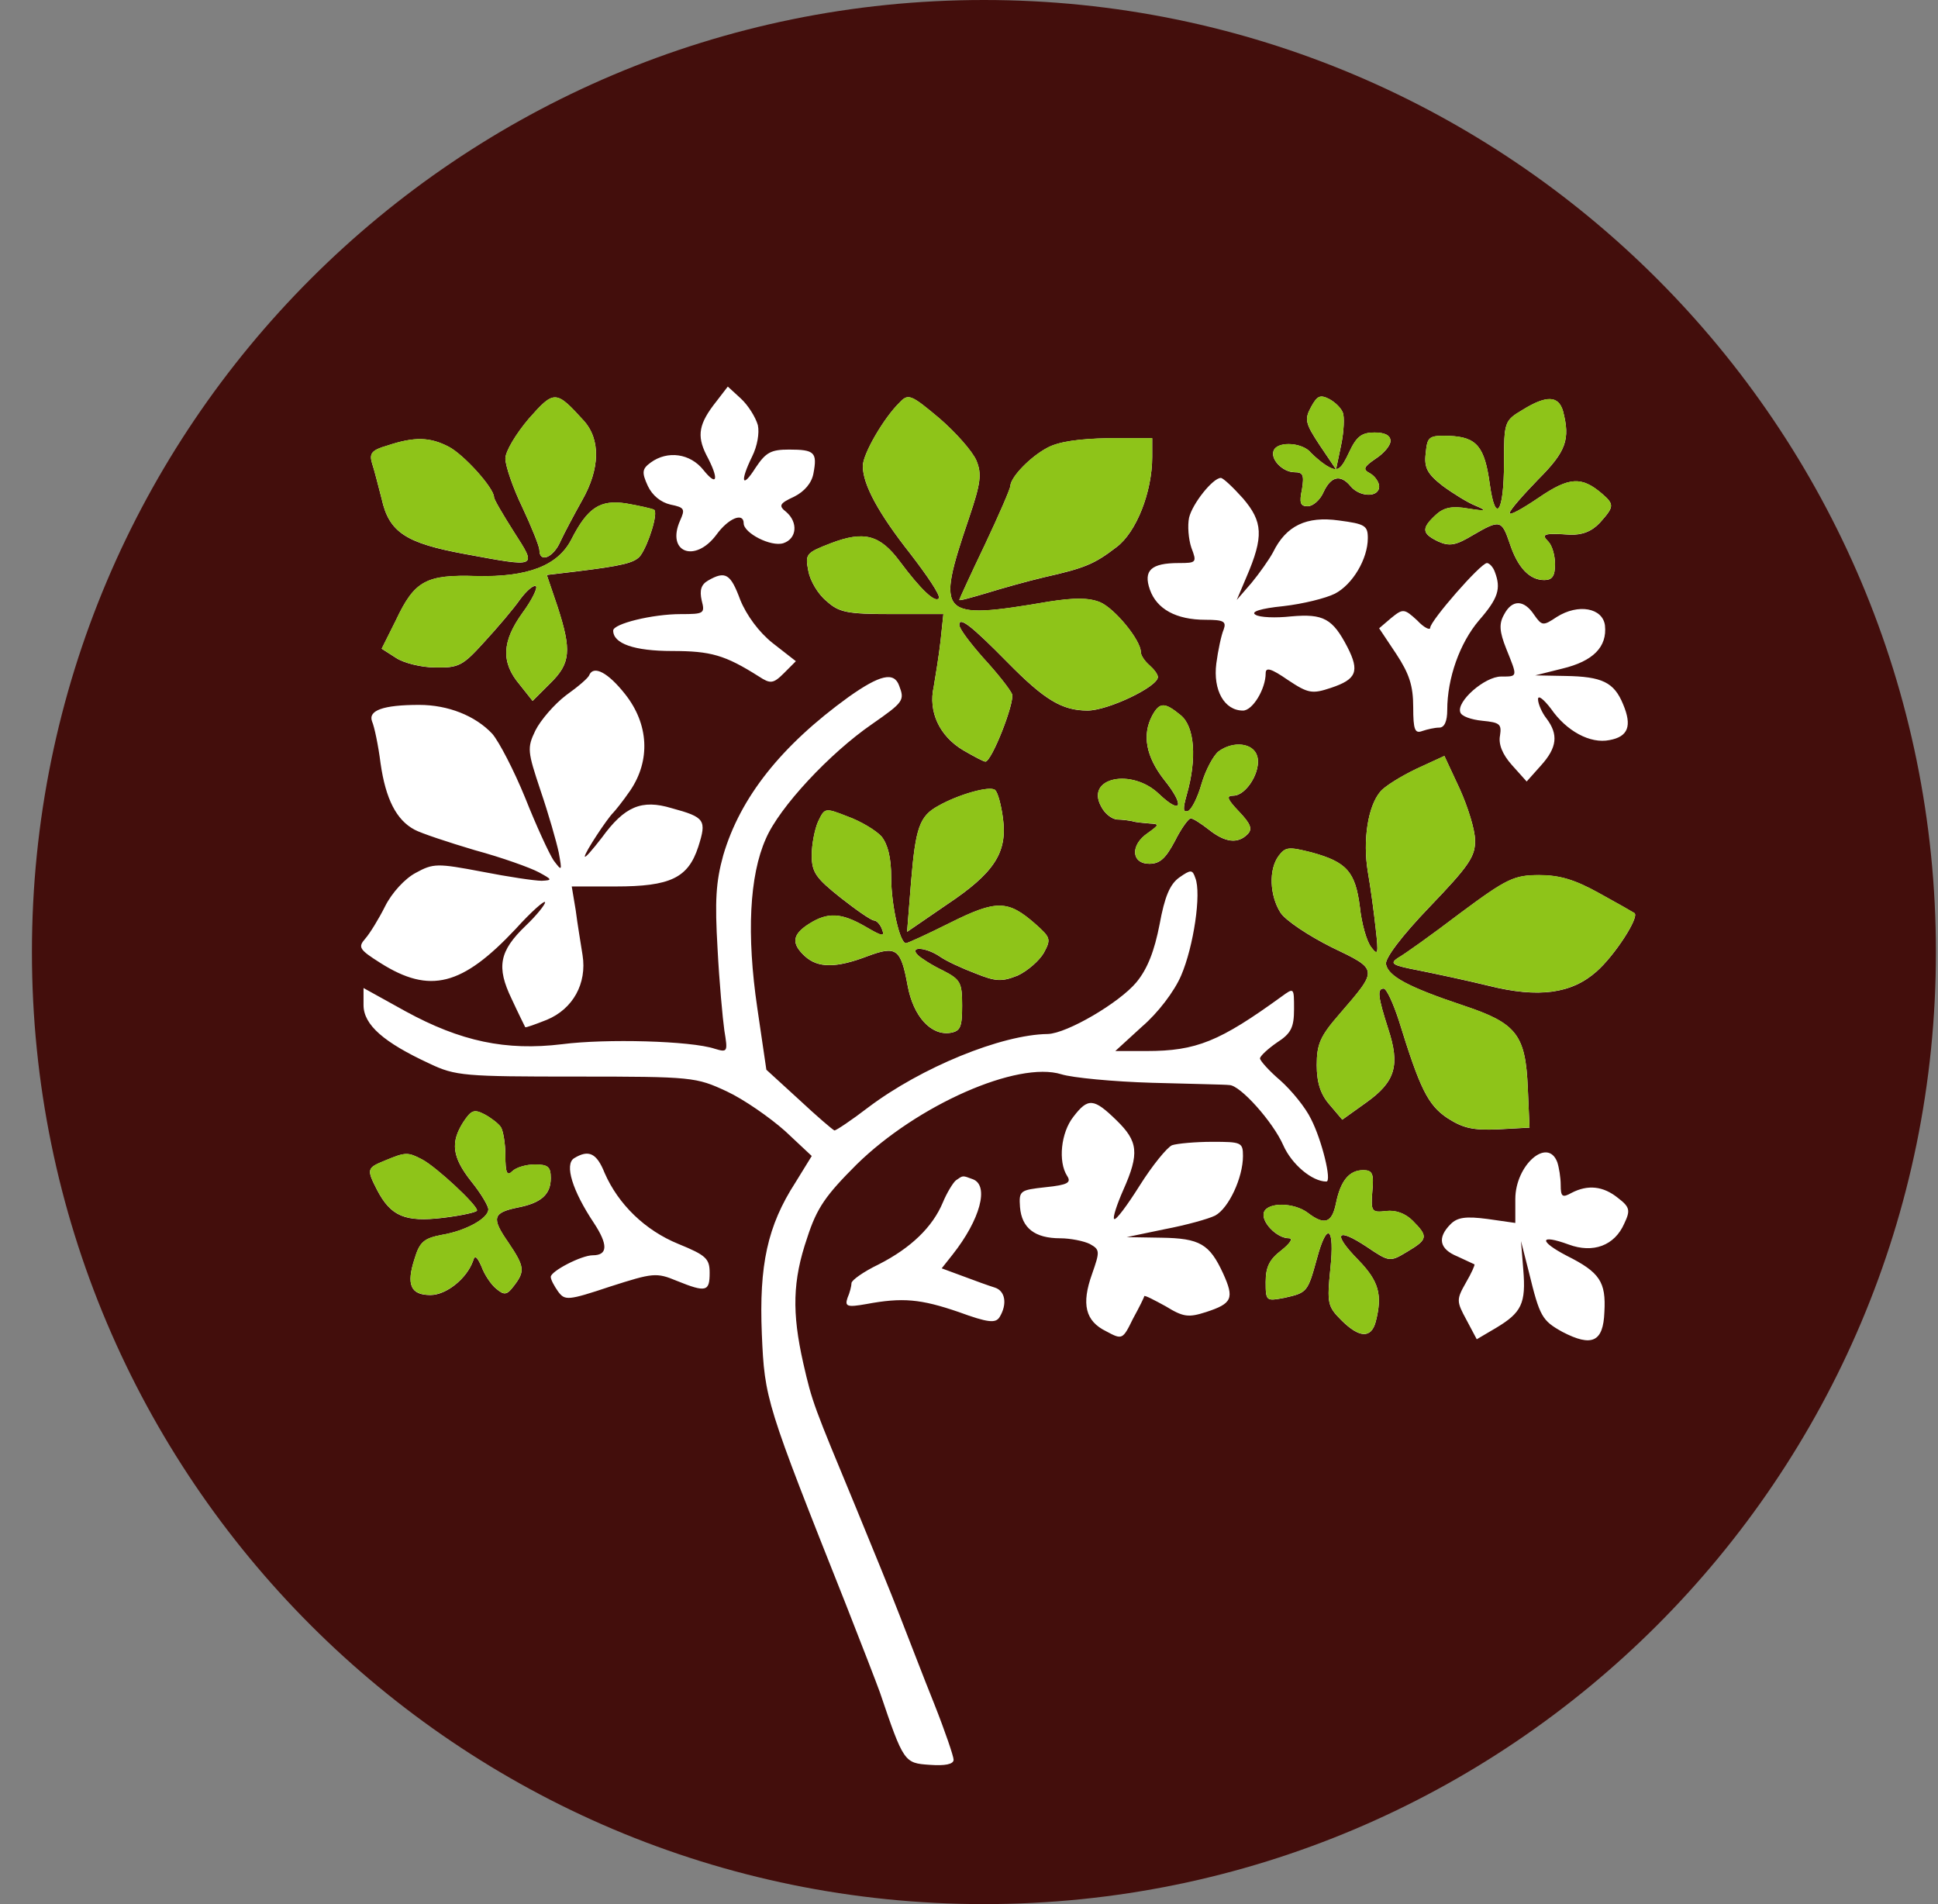 <svg width="57" height="56" viewBox="0 0 57 56" fill="none" xmlns="http://www.w3.org/2000/svg">
<rect x="0" y="0" width="57" height="56" fill="#808080" stroke="none"/>
<g clip-path="url(#clip0_4960_176)">
<path d="M56.939 28C56.939 12.536 44.403 0 28.939 0C13.475 0 0.939 12.536 0.939 28C0.939 43.464 13.475 56 28.939 56C44.403 56 56.939 43.464 56.939 28Z" fill="#430E0C"/>
<path d="M22.29 12.504C22.34 12.738 22.273 13.121 22.123 13.422C21.756 14.173 21.823 14.39 22.223 13.756C22.524 13.305 22.674 13.222 23.208 13.222C23.959 13.222 24.042 13.305 23.925 13.922C23.875 14.206 23.659 14.456 23.358 14.607C22.924 14.807 22.891 14.874 23.125 15.057C23.475 15.358 23.442 15.841 23.041 15.975C22.674 16.092 21.873 15.675 21.873 15.391C21.873 15.057 21.422 15.241 21.072 15.725C20.438 16.576 19.587 16.242 20.004 15.307C20.154 14.974 20.137 14.924 19.72 14.84C19.436 14.774 19.186 14.573 19.053 14.29C18.869 13.889 18.886 13.789 19.136 13.605C19.637 13.238 20.304 13.338 20.688 13.822C21.105 14.34 21.155 14.089 20.771 13.372C20.488 12.804 20.555 12.454 21.072 11.803L21.406 11.369L21.789 11.72C22.006 11.92 22.223 12.27 22.29 12.504ZM17.167 12.37C17.668 12.921 17.651 13.789 17.117 14.723C16.883 15.141 16.599 15.675 16.483 15.925C16.282 16.392 15.865 16.576 15.865 16.175C15.865 16.075 15.632 15.491 15.365 14.924C15.081 14.34 14.864 13.689 14.864 13.489C14.864 13.272 15.181 12.754 15.548 12.32C16.299 11.469 16.349 11.469 17.167 12.37ZM28.715 13.539C28.882 13.939 28.848 14.206 28.498 15.241C27.513 18.145 27.613 18.245 30.851 17.694C31.602 17.577 32.019 17.577 32.353 17.711C32.787 17.894 33.554 18.829 33.554 19.179C33.554 19.279 33.671 19.446 33.805 19.563C33.938 19.68 34.055 19.83 34.055 19.913C34.055 20.197 32.587 20.898 31.986 20.898C31.235 20.898 30.717 20.581 29.633 19.48C28.565 18.395 28.214 18.128 28.214 18.378C28.214 18.495 28.548 18.929 28.932 19.363C29.332 19.797 29.7 20.264 29.766 20.414C29.85 20.664 29.166 22.4 28.982 22.4C28.932 22.4 28.648 22.25 28.331 22.066C27.63 21.649 27.296 20.931 27.463 20.197C27.513 19.897 27.613 19.296 27.664 18.845L27.747 18.061H26.245C24.91 18.061 24.676 18.011 24.309 17.677C24.059 17.477 23.825 17.076 23.775 16.793C23.675 16.292 23.709 16.259 24.443 15.975C25.411 15.608 25.878 15.725 26.462 16.509C27.096 17.36 27.513 17.744 27.613 17.594C27.664 17.51 27.28 16.943 26.779 16.292C25.845 15.107 25.377 14.256 25.377 13.706C25.377 13.355 25.995 12.287 26.462 11.836C26.712 11.569 26.796 11.603 27.63 12.304C28.114 12.721 28.598 13.272 28.715 13.539ZM39.495 12.137C39.545 12.254 39.529 12.688 39.445 13.088L39.295 13.806L38.811 13.088C38.394 12.454 38.361 12.337 38.561 11.97C38.744 11.636 38.828 11.603 39.095 11.736C39.278 11.836 39.445 12.003 39.495 12.137ZM45.97 12.087C46.187 12.921 46.07 13.272 45.236 14.106C44.785 14.573 44.401 15.007 44.401 15.091C44.401 15.174 44.785 14.957 45.253 14.64C46.154 14.023 46.521 14.006 47.122 14.523C47.489 14.84 47.472 14.907 47.055 15.374C46.821 15.625 46.538 15.741 46.17 15.725C45.403 15.675 45.319 15.708 45.536 15.925C45.653 16.042 45.736 16.342 45.736 16.593C45.736 16.943 45.653 17.06 45.419 17.06C44.986 17.06 44.635 16.693 44.401 15.975C44.168 15.291 44.118 15.274 43.317 15.741C42.816 16.042 42.633 16.075 42.299 15.925C41.815 15.691 41.798 15.541 42.232 15.141C42.466 14.924 42.716 14.874 43.183 14.957C43.717 15.04 43.751 15.024 43.4 14.874C43.183 14.79 42.749 14.523 42.432 14.29C41.982 13.939 41.882 13.756 41.932 13.338C41.982 12.838 42.015 12.804 42.633 12.821C43.434 12.854 43.667 13.138 43.817 14.239C43.984 15.441 44.235 15.074 44.235 13.622C44.235 12.404 44.251 12.37 44.785 12.053C45.486 11.62 45.837 11.636 45.97 12.087ZM40.897 12.971C40.897 13.105 40.697 13.338 40.463 13.489C40.096 13.739 40.079 13.806 40.296 13.922C40.447 14.006 40.563 14.189 40.563 14.306C40.563 14.64 39.996 14.623 39.729 14.306C39.428 13.939 39.145 14.006 38.928 14.473C38.828 14.707 38.611 14.89 38.461 14.89C38.244 14.89 38.21 14.79 38.294 14.39C38.361 13.973 38.327 13.889 38.077 13.889C37.71 13.889 37.326 13.472 37.476 13.222C37.626 12.971 38.327 13.021 38.561 13.322C38.694 13.455 38.928 13.655 39.095 13.739C39.345 13.872 39.445 13.806 39.679 13.305C39.896 12.838 40.046 12.721 40.43 12.721C40.73 12.721 40.897 12.804 40.897 12.971ZM13.195 13.138C13.646 13.372 14.53 14.356 14.53 14.623C14.53 14.69 14.797 15.141 15.114 15.641C15.799 16.709 15.832 16.693 13.662 16.292C11.944 15.975 11.443 15.658 11.226 14.673C11.126 14.29 11.009 13.822 10.942 13.622C10.859 13.338 10.926 13.238 11.393 13.105C12.194 12.838 12.645 12.854 13.195 13.138ZM33.888 13.438C33.888 14.473 33.421 15.658 32.837 16.092C32.186 16.593 31.902 16.709 30.717 16.976C30.217 17.093 29.449 17.31 29.015 17.444C28.565 17.577 28.214 17.677 28.214 17.644C28.214 17.627 28.548 16.893 28.965 16.025C29.382 15.141 29.716 14.373 29.716 14.29C29.733 14.023 30.3 13.438 30.801 13.171C31.135 12.988 31.735 12.905 32.603 12.888H33.888V13.438ZM36.558 14.657C37.142 15.341 37.176 15.775 36.658 16.976L36.375 17.644L36.809 17.143C37.042 16.86 37.326 16.459 37.443 16.242C37.827 15.458 38.427 15.174 39.379 15.307C40.146 15.408 40.23 15.458 40.23 15.825C40.23 16.442 39.779 17.193 39.262 17.46C38.995 17.594 38.327 17.761 37.743 17.827C37.075 17.894 36.775 17.994 36.925 18.078C37.042 18.161 37.526 18.178 37.977 18.128C38.928 18.044 39.195 18.195 39.629 19.029C39.996 19.747 39.896 19.98 39.145 20.23C38.594 20.414 38.477 20.397 37.877 19.997C37.393 19.663 37.226 19.613 37.226 19.797C37.226 20.264 36.842 20.898 36.558 20.898C36.008 20.898 35.674 20.297 35.774 19.513C35.824 19.129 35.924 18.662 35.991 18.512C36.074 18.278 35.991 18.228 35.457 18.228C34.589 18.228 34.022 17.911 33.821 17.343C33.621 16.776 33.855 16.559 34.672 16.559C35.19 16.559 35.206 16.542 35.04 16.108C34.956 15.858 34.923 15.458 34.973 15.224C35.073 14.807 35.674 14.056 35.907 14.056C35.974 14.056 36.258 14.323 36.558 14.657ZM19.236 14.991C19.37 15.074 19.069 16.025 18.836 16.342C18.669 16.559 18.285 16.643 16.933 16.809L16.082 16.91L16.399 17.844C16.816 19.129 16.783 19.513 16.182 20.097L15.665 20.614L15.281 20.13C14.73 19.48 14.764 18.862 15.365 18.028C15.648 17.644 15.815 17.293 15.765 17.243C15.698 17.193 15.498 17.36 15.298 17.627C15.114 17.894 14.63 18.462 14.246 18.879C13.612 19.58 13.496 19.646 12.795 19.63C12.394 19.63 11.86 19.496 11.643 19.346L11.226 19.079L11.643 18.245C12.194 17.076 12.528 16.893 14.03 16.943C15.515 16.976 16.399 16.643 16.8 15.875C17.284 14.924 17.651 14.69 18.419 14.807C18.802 14.874 19.169 14.957 19.236 14.991ZM43.968 16.826C44.151 17.31 44.068 17.594 43.5 18.245C42.933 18.912 42.566 19.947 42.566 20.881C42.566 21.215 42.482 21.399 42.332 21.399C42.199 21.399 41.982 21.449 41.832 21.499C41.615 21.582 41.565 21.465 41.565 20.798C41.565 20.164 41.448 19.813 41.064 19.229L40.563 18.478L40.914 18.178C41.264 17.894 41.298 17.894 41.681 18.245C41.882 18.462 42.065 18.545 42.065 18.462C42.065 18.261 43.55 16.559 43.734 16.559C43.801 16.559 43.918 16.676 43.968 16.826ZM21.773 17.644C21.956 18.094 22.323 18.595 22.724 18.912L23.408 19.446L23.058 19.797C22.741 20.114 22.657 20.114 22.323 19.897C21.322 19.263 20.905 19.146 19.77 19.146C18.652 19.146 18.035 18.929 18.035 18.545C18.035 18.345 19.186 18.061 20.02 18.061C20.705 18.061 20.738 18.044 20.638 17.66C20.571 17.36 20.621 17.193 20.822 17.076C21.339 16.776 21.489 16.876 21.773 17.644ZM45.119 18.078C45.353 18.412 45.386 18.412 45.787 18.145C46.421 17.744 47.138 17.878 47.205 18.395C47.272 19.029 46.855 19.446 45.953 19.663L45.153 19.863L46.037 19.88C47.122 19.897 47.472 20.064 47.739 20.714C48.006 21.349 47.889 21.666 47.339 21.766C46.771 21.883 46.07 21.499 45.62 20.848C45.403 20.564 45.236 20.431 45.236 20.564C45.236 20.698 45.353 20.965 45.486 21.132C45.837 21.599 45.803 21.983 45.319 22.517L44.902 22.984L44.468 22.5C44.185 22.183 44.068 21.883 44.118 21.632C44.168 21.299 44.118 21.248 43.6 21.198C43.267 21.165 42.983 21.065 42.95 20.948C42.833 20.631 43.667 19.897 44.151 19.897C44.652 19.897 44.635 19.913 44.301 19.079C44.101 18.578 44.084 18.345 44.235 18.078C44.468 17.627 44.819 17.627 45.119 18.078ZM18.385 20.414C19.086 21.299 19.136 22.366 18.535 23.251C18.318 23.568 18.085 23.852 18.035 23.902C17.851 24.085 17.2 25.07 17.2 25.187C17.2 25.253 17.417 25.003 17.701 24.636C18.368 23.718 18.869 23.501 19.753 23.768C20.738 24.035 20.788 24.119 20.538 24.903C20.238 25.821 19.72 26.071 18.101 26.071H16.816L16.933 26.772C16.983 27.173 17.083 27.757 17.134 28.09C17.267 28.925 16.85 29.676 16.082 29.993C15.748 30.126 15.465 30.227 15.448 30.21C15.431 30.176 15.248 29.809 15.047 29.375C14.597 28.441 14.68 27.974 15.465 27.223C15.782 26.922 16.032 26.605 16.032 26.538C16.032 26.455 15.632 26.805 15.164 27.323C13.596 28.992 12.645 29.242 11.193 28.324C10.559 27.924 10.525 27.857 10.742 27.607C10.876 27.456 11.143 27.022 11.326 26.655C11.526 26.255 11.91 25.838 12.227 25.671C12.745 25.387 12.861 25.387 14.18 25.637C14.947 25.788 15.732 25.904 15.932 25.904C16.249 25.888 16.249 25.871 15.848 25.654C15.598 25.52 14.764 25.22 13.963 25.003C13.178 24.77 12.377 24.503 12.194 24.402C11.66 24.119 11.343 23.501 11.193 22.45C11.126 21.916 11.009 21.365 10.942 21.215C10.825 20.898 11.259 20.731 12.327 20.731C13.178 20.731 13.979 21.048 14.48 21.582C14.68 21.816 15.114 22.65 15.448 23.468C15.765 24.269 16.149 25.103 16.282 25.304C16.533 25.637 16.533 25.621 16.433 25.07C16.366 24.753 16.132 23.935 15.899 23.251C15.515 22.099 15.498 21.999 15.748 21.482C15.899 21.182 16.299 20.714 16.65 20.447C17 20.197 17.317 19.93 17.334 19.847C17.467 19.563 17.884 19.78 18.385 20.414ZM26.445 20.164C26.612 20.598 26.579 20.648 25.644 21.299C24.409 22.15 22.924 23.735 22.524 24.669C22.04 25.754 21.956 27.49 22.273 29.642L22.54 31.461L23.508 32.346C24.026 32.83 24.493 33.23 24.543 33.247C24.593 33.247 25.044 32.947 25.544 32.563C27.096 31.395 29.449 30.427 30.818 30.41C31.385 30.393 32.92 29.492 33.421 28.892C33.755 28.491 33.955 27.957 34.105 27.189C34.255 26.372 34.406 26.005 34.689 25.804C35.023 25.571 35.073 25.571 35.156 25.821C35.34 26.271 35.106 27.84 34.739 28.691C34.539 29.159 34.055 29.793 33.588 30.193L32.803 30.911H33.721C35.19 30.911 35.874 30.627 37.693 29.309C38.06 29.042 38.06 29.042 38.06 29.676C38.06 30.21 37.977 30.393 37.559 30.66C37.292 30.844 37.059 31.061 37.059 31.128C37.059 31.194 37.326 31.495 37.66 31.779C37.977 32.062 38.394 32.563 38.561 32.913C38.878 33.531 39.178 34.749 39.011 34.749C38.594 34.749 37.993 34.248 37.743 33.681C37.443 32.997 36.475 31.912 36.158 31.912C36.058 31.895 35.04 31.879 33.888 31.845C32.737 31.812 31.535 31.695 31.218 31.595C29.933 31.194 26.979 32.496 25.194 34.248C24.293 35.149 24.026 35.517 23.742 36.401C23.308 37.669 23.291 38.604 23.625 40.089C23.892 41.257 23.925 41.324 25.177 44.344C25.628 45.446 26.212 46.864 26.462 47.515C26.712 48.149 27.163 49.334 27.48 50.118C27.797 50.919 28.047 51.654 28.047 51.754C28.047 51.887 27.797 51.937 27.346 51.904C26.596 51.854 26.579 51.837 25.878 49.768C25.794 49.534 25.344 48.366 24.877 47.181C22.524 41.257 22.49 41.157 22.407 39.238C22.323 37.202 22.574 36.051 23.392 34.782L23.875 33.998L23.091 33.264C22.64 32.863 21.873 32.329 21.372 32.096C20.471 31.678 20.371 31.662 16.95 31.662C13.662 31.662 13.395 31.645 12.628 31.278C11.293 30.66 10.692 30.143 10.692 29.559V29.058L11.927 29.742C13.546 30.627 14.881 30.911 16.533 30.71C17.818 30.544 20.321 30.61 21.022 30.844C21.406 30.961 21.406 30.927 21.305 30.31C21.255 29.959 21.155 28.875 21.105 27.907C21.022 26.488 21.055 25.938 21.272 25.153C21.773 23.451 22.974 21.933 24.96 20.497C25.878 19.847 26.295 19.747 26.445 20.164ZM34.722 21.032C35.14 21.365 35.206 22.316 34.906 23.368C34.789 23.785 34.789 23.902 34.94 23.852C35.04 23.818 35.223 23.468 35.34 23.051C35.457 22.65 35.69 22.216 35.841 22.099C36.275 21.782 36.859 21.849 36.975 22.233C37.109 22.667 36.658 23.401 36.275 23.401C36.058 23.401 36.091 23.501 36.441 23.868C36.792 24.235 36.842 24.386 36.692 24.536C36.408 24.82 36.041 24.786 35.557 24.402C35.323 24.219 35.09 24.069 35.023 24.069C34.956 24.069 34.739 24.369 34.556 24.736C34.289 25.237 34.122 25.404 33.805 25.404C33.271 25.404 33.237 24.853 33.755 24.503C34.105 24.252 34.105 24.235 33.805 24.219C33.621 24.202 33.404 24.186 33.304 24.152C33.221 24.135 33.004 24.102 32.853 24.102C32.687 24.085 32.486 23.919 32.386 23.718C31.919 22.867 33.287 22.583 34.088 23.351C34.756 23.985 34.856 23.701 34.239 22.934C33.705 22.25 33.588 21.616 33.888 21.048C34.105 20.648 34.255 20.648 34.722 21.032ZM43.383 24.703C43.4 25.187 43.2 25.47 42.048 26.672C41.214 27.54 40.73 28.191 40.764 28.358C40.83 28.708 41.398 29.025 43.05 29.576C44.602 30.093 44.869 30.427 44.935 31.995L44.986 33.164L44.068 33.214C43.317 33.247 43.033 33.18 42.566 32.88C41.998 32.496 41.765 32.029 41.147 30.026C40.98 29.509 40.78 29.075 40.697 29.075C40.496 29.075 40.53 29.325 40.83 30.26C41.181 31.328 41.047 31.812 40.179 32.429L39.479 32.93L39.111 32.496C38.844 32.196 38.728 31.845 38.728 31.328C38.728 30.71 38.828 30.477 39.395 29.826C40.547 28.491 40.547 28.524 39.161 27.857C38.494 27.523 37.81 27.073 37.66 26.839C37.343 26.338 37.309 25.571 37.609 25.17C37.81 24.903 37.91 24.903 38.577 25.07C39.612 25.354 39.862 25.637 39.996 26.672C40.046 27.156 40.196 27.69 40.33 27.857C40.53 28.124 40.547 28.057 40.463 27.323C40.413 26.855 40.313 26.105 40.23 25.637C40.079 24.72 40.23 23.718 40.597 23.284C40.714 23.134 41.197 22.834 41.648 22.617L42.482 22.233L42.933 23.201C43.167 23.718 43.383 24.402 43.383 24.703ZM29.499 24.069C29.633 25.07 29.249 25.671 27.847 26.605L26.679 27.406L26.796 25.938C26.929 24.336 27.046 24.002 27.597 23.701C28.181 23.368 29.115 23.101 29.266 23.234C29.349 23.301 29.449 23.685 29.499 24.069ZM25.928 24.603C26.112 24.836 26.212 25.22 26.212 25.821C26.212 26.605 26.462 27.74 26.646 27.74C26.696 27.74 27.28 27.473 27.947 27.139C29.316 26.455 29.649 26.472 30.45 27.173C30.901 27.573 30.918 27.623 30.701 28.024C30.567 28.257 30.217 28.558 29.933 28.691C29.466 28.875 29.299 28.875 28.681 28.625C28.281 28.474 27.814 28.257 27.63 28.124C27.23 27.857 26.729 27.823 26.996 28.09C27.079 28.174 27.413 28.391 27.73 28.541C28.248 28.808 28.298 28.892 28.298 29.576C28.298 30.21 28.248 30.327 27.947 30.377C27.38 30.46 26.863 29.893 26.696 28.992C26.495 27.89 26.362 27.807 25.511 28.124C24.593 28.474 24.059 28.474 23.675 28.124C23.275 27.757 23.291 27.49 23.792 27.173C24.343 26.822 24.743 26.839 25.461 27.256C25.945 27.54 26.028 27.556 25.945 27.34C25.895 27.189 25.778 27.073 25.711 27.073C25.628 27.073 25.194 26.772 24.727 26.405C23.992 25.821 23.875 25.654 23.875 25.153C23.875 24.836 23.959 24.402 24.059 24.169C24.259 23.752 24.259 23.752 24.943 24.019C25.311 24.152 25.761 24.419 25.928 24.603ZM47.038 26.271C47.556 26.555 48.023 26.822 48.073 26.855C48.223 26.972 47.489 28.107 46.955 28.574C46.221 29.225 45.253 29.359 43.784 28.992C43.167 28.841 42.232 28.641 41.731 28.541C40.947 28.391 40.864 28.341 41.114 28.174C41.298 28.074 42.115 27.49 42.95 26.855C44.318 25.838 44.535 25.738 45.269 25.738C45.87 25.738 46.321 25.871 47.038 26.271ZM32.837 32.947C33.471 33.564 33.521 33.914 33.037 34.999C32.853 35.416 32.72 35.817 32.77 35.85C32.82 35.9 33.154 35.45 33.521 34.866C33.888 34.282 34.322 33.748 34.472 33.681C34.622 33.631 35.156 33.581 35.657 33.581C36.508 33.581 36.558 33.597 36.558 33.998C36.558 34.632 36.141 35.533 35.74 35.75C35.54 35.85 34.873 36.034 34.255 36.151L33.137 36.384L34.155 36.401C35.29 36.418 35.574 36.585 35.974 37.452C36.308 38.187 36.241 38.337 35.474 38.587C34.956 38.754 34.806 38.737 34.289 38.42C33.955 38.237 33.671 38.087 33.654 38.12C33.654 38.153 33.504 38.454 33.321 38.787C33.02 39.405 33.004 39.405 32.536 39.154C31.919 38.854 31.802 38.353 32.119 37.469C32.353 36.801 32.353 36.752 32.053 36.585C31.886 36.501 31.485 36.418 31.185 36.418C30.434 36.418 30.05 36.117 30 35.5C29.966 35.016 30 34.999 30.751 34.916C31.402 34.849 31.518 34.782 31.385 34.582C31.118 34.165 31.201 33.314 31.569 32.846C32.002 32.279 32.169 32.296 32.837 32.947ZM14.73 33.147C14.797 33.247 14.864 33.631 14.864 33.981C14.864 34.499 14.914 34.599 15.064 34.449C15.181 34.332 15.481 34.248 15.732 34.248C16.116 34.248 16.199 34.315 16.199 34.649C16.199 35.133 15.915 35.383 15.214 35.517C14.497 35.667 14.447 35.817 14.947 36.535C15.431 37.252 15.448 37.386 15.114 37.819C14.914 38.087 14.831 38.103 14.597 37.903C14.447 37.786 14.246 37.486 14.163 37.252C14.03 36.952 13.963 36.902 13.913 37.085C13.729 37.602 13.128 38.087 12.661 38.087C12.077 38.087 11.944 37.786 12.194 37.019C12.344 36.518 12.478 36.418 12.995 36.318C13.696 36.201 14.363 35.834 14.363 35.567C14.363 35.467 14.146 35.099 13.863 34.749C13.295 34.031 13.245 33.597 13.629 32.997C13.863 32.646 13.946 32.613 14.263 32.78C14.447 32.88 14.664 33.047 14.73 33.147ZM12.411 34.098C12.828 34.315 14.03 35.433 14.03 35.6C14.03 35.65 13.579 35.75 13.028 35.817C11.91 35.95 11.493 35.767 11.092 34.999C10.775 34.382 10.792 34.348 11.326 34.132C11.927 33.881 11.994 33.881 12.411 34.098ZM17.784 34.499C18.185 35.416 18.969 36.184 19.954 36.585C20.771 36.918 20.872 37.019 20.872 37.436C20.872 37.986 20.771 38.02 19.904 37.669C19.303 37.419 19.203 37.436 17.951 37.836C16.7 38.253 16.616 38.253 16.416 37.986C16.299 37.819 16.199 37.636 16.199 37.553C16.199 37.386 17.1 36.918 17.434 36.918C17.884 36.918 17.884 36.601 17.467 35.967C16.833 35.016 16.599 34.248 16.883 34.065C17.317 33.798 17.551 33.914 17.784 34.499ZM45.803 34.181C45.853 34.332 45.903 34.632 45.903 34.849C45.903 35.2 45.953 35.233 46.221 35.083C46.704 34.832 47.155 34.882 47.589 35.233C47.939 35.5 47.956 35.6 47.773 35.984C47.489 36.635 46.855 36.868 46.137 36.601C45.269 36.284 45.253 36.501 46.087 36.935C47.055 37.419 47.238 37.703 47.188 38.587C47.155 39.472 46.821 39.622 45.953 39.171C45.353 38.837 45.286 38.721 44.969 37.419L44.735 36.501L44.802 37.336C44.886 38.337 44.752 38.604 44.001 39.054L43.434 39.388L43.133 38.821C42.833 38.27 42.833 38.22 43.117 37.719C43.283 37.436 43.383 37.202 43.367 37.185C43.334 37.169 43.117 37.069 42.866 36.952C42.332 36.735 42.266 36.401 42.666 36.001C42.866 35.8 43.117 35.767 43.751 35.85L44.568 35.967V35.266C44.568 34.265 45.52 33.431 45.803 34.181ZM40.363 35.033C40.313 35.633 40.346 35.667 40.764 35.617C41.047 35.583 41.331 35.683 41.548 35.9C42.015 36.368 41.998 36.451 41.381 36.818C40.88 37.119 40.864 37.119 40.196 36.668C39.312 36.084 39.178 36.267 39.946 37.052C40.563 37.686 40.663 38.087 40.463 38.871C40.33 39.371 39.979 39.355 39.445 38.821C39.045 38.42 39.028 38.32 39.128 37.319C39.262 36.067 39.028 35.9 38.728 37.035C38.461 38.003 38.444 38.02 37.776 38.17C37.242 38.27 37.226 38.27 37.226 37.703C37.226 37.252 37.343 37.035 37.693 36.768C37.943 36.568 38.043 36.418 37.91 36.418C37.543 36.418 37.075 35.917 37.176 35.65C37.292 35.35 38.06 35.366 38.461 35.667C38.961 36.051 39.178 35.967 39.295 35.383C39.428 34.732 39.679 34.415 40.096 34.415C40.363 34.415 40.413 34.515 40.363 35.033ZM28.615 34.682C29.099 34.866 28.832 35.867 28.014 36.902L27.697 37.302L28.331 37.536C28.681 37.669 29.099 37.819 29.266 37.87C29.566 37.97 29.633 38.353 29.399 38.737C29.282 38.921 29.065 38.904 28.198 38.587C27.079 38.203 26.546 38.153 25.477 38.353C24.91 38.454 24.843 38.42 24.927 38.17C24.994 38.02 25.044 37.819 25.044 37.736C25.044 37.653 25.394 37.402 25.845 37.185C26.796 36.701 27.43 36.084 27.73 35.366C27.847 35.083 28.031 34.782 28.114 34.715C28.331 34.565 28.298 34.565 28.615 34.682Z" fill="white"/>
<path d="M17.167 12.367C17.668 12.918 17.651 13.786 17.117 14.72C16.883 15.138 16.599 15.672 16.483 15.922C16.282 16.389 15.865 16.573 15.865 16.172C15.865 16.072 15.632 15.488 15.365 14.921C15.081 14.336 14.864 13.686 14.864 13.486C14.864 13.268 15.181 12.751 15.548 12.317C16.299 11.466 16.349 11.466 17.167 12.367ZM28.715 13.536C28.882 13.936 28.848 14.203 28.498 15.238C27.513 18.141 27.613 18.241 30.851 17.691C31.602 17.574 32.019 17.574 32.353 17.707C32.787 17.891 33.554 18.826 33.554 19.176C33.554 19.276 33.671 19.443 33.805 19.56C33.938 19.677 34.055 19.827 34.055 19.91C34.055 20.194 32.587 20.895 31.986 20.895C31.235 20.895 30.717 20.578 29.633 19.476C28.565 18.392 28.214 18.125 28.214 18.375C28.214 18.492 28.548 18.926 28.932 19.36C29.332 19.794 29.7 20.261 29.766 20.411C29.85 20.661 29.166 22.397 28.982 22.397C28.932 22.397 28.648 22.247 28.331 22.063C27.63 21.646 27.296 20.928 27.463 20.194C27.513 19.894 27.613 19.293 27.664 18.842L27.747 18.058H26.245C24.91 18.058 24.676 18.008 24.309 17.674C24.059 17.474 23.825 17.073 23.775 16.79C23.675 16.289 23.709 16.256 24.443 15.972C25.411 15.605 25.878 15.722 26.462 16.506C27.096 17.357 27.513 17.741 27.613 17.591C27.664 17.507 27.28 16.94 26.779 16.289C25.845 15.104 25.377 14.253 25.377 13.702C25.377 13.352 25.995 12.284 26.462 11.833C26.712 11.566 26.796 11.6 27.63 12.301C28.114 12.718 28.598 13.268 28.715 13.536ZM39.495 12.134C39.545 12.251 39.529 12.684 39.445 13.085L39.295 13.803L38.811 13.085C38.394 12.451 38.361 12.334 38.561 11.967C38.744 11.633 38.828 11.6 39.095 11.733C39.278 11.833 39.445 12 39.495 12.134ZM45.97 12.084C46.187 12.918 46.07 13.268 45.236 14.103C44.785 14.57 44.401 15.004 44.401 15.088C44.401 15.171 44.785 14.954 45.253 14.637C46.154 14.02 46.521 14.003 47.122 14.52C47.489 14.837 47.472 14.904 47.055 15.371C46.821 15.621 46.538 15.738 46.17 15.722C45.403 15.672 45.319 15.705 45.536 15.922C45.653 16.039 45.736 16.339 45.736 16.589C45.736 16.94 45.653 17.057 45.419 17.057C44.986 17.057 44.635 16.689 44.401 15.972C44.168 15.288 44.118 15.271 43.317 15.738C42.816 16.039 42.633 16.072 42.299 15.922C41.815 15.688 41.798 15.538 42.232 15.138C42.466 14.921 42.716 14.87 43.183 14.954C43.717 15.037 43.751 15.021 43.4 14.87C43.183 14.787 42.749 14.52 42.432 14.287C41.982 13.936 41.882 13.752 41.932 13.335C41.982 12.835 42.015 12.801 42.633 12.818C43.434 12.851 43.667 13.135 43.817 14.236C43.984 15.438 44.235 15.071 44.235 13.619C44.235 12.401 44.251 12.367 44.785 12.05C45.486 11.616 45.837 11.633 45.97 12.084ZM40.897 12.968C40.897 13.102 40.697 13.335 40.463 13.486C40.096 13.736 40.079 13.803 40.296 13.919C40.447 14.003 40.563 14.186 40.563 14.303C40.563 14.637 39.996 14.62 39.729 14.303C39.428 13.936 39.145 14.003 38.928 14.47C38.828 14.704 38.611 14.887 38.461 14.887C38.244 14.887 38.21 14.787 38.294 14.387C38.361 13.969 38.327 13.886 38.077 13.886C37.71 13.886 37.326 13.469 37.476 13.218C37.626 12.968 38.327 13.018 38.561 13.319C38.694 13.452 38.928 13.652 39.095 13.736C39.345 13.869 39.445 13.803 39.679 13.302C39.896 12.835 40.046 12.718 40.43 12.718C40.73 12.718 40.897 12.801 40.897 12.968ZM13.195 13.135C13.646 13.369 14.53 14.353 14.53 14.62C14.53 14.687 14.797 15.138 15.114 15.638C15.799 16.706 15.832 16.689 13.662 16.289C11.944 15.972 11.443 15.655 11.226 14.67C11.126 14.287 11.009 13.819 10.942 13.619C10.859 13.335 10.926 13.235 11.393 13.102C12.194 12.835 12.645 12.851 13.195 13.135ZM33.888 13.435C33.888 14.47 33.421 15.655 32.837 16.089C32.186 16.589 31.902 16.706 30.717 16.973C30.217 17.09 29.449 17.307 29.015 17.441C28.565 17.574 28.214 17.674 28.214 17.641C28.214 17.624 28.548 16.89 28.965 16.022C29.382 15.138 29.716 14.37 29.716 14.287C29.733 14.02 30.3 13.435 30.801 13.168C31.135 12.985 31.735 12.901 32.603 12.885H33.888V13.435ZM19.236 14.987C19.37 15.071 19.069 16.022 18.836 16.339C18.669 16.556 18.285 16.64 16.933 16.806L16.082 16.907L16.399 17.841C16.816 19.126 16.783 19.51 16.182 20.094L15.665 20.611L15.281 20.127C14.73 19.476 14.764 18.859 15.365 18.025C15.648 17.641 15.815 17.29 15.765 17.24C15.698 17.19 15.498 17.357 15.298 17.624C15.114 17.891 14.63 18.458 14.246 18.876C13.612 19.576 13.496 19.643 12.795 19.627C12.394 19.627 11.86 19.493 11.643 19.343L11.226 19.076L11.643 18.241C12.194 17.073 12.528 16.89 14.03 16.94C15.515 16.973 16.399 16.64 16.8 15.872C17.284 14.921 17.651 14.687 18.419 14.804C18.802 14.87 19.169 14.954 19.236 14.987ZM34.722 21.028C35.14 21.362 35.206 22.313 34.906 23.365C34.789 23.782 34.789 23.899 34.94 23.849C35.04 23.815 35.223 23.465 35.34 23.048C35.457 22.647 35.69 22.213 35.841 22.096C36.275 21.779 36.859 21.846 36.975 22.23C37.109 22.664 36.658 23.398 36.275 23.398C36.058 23.398 36.091 23.498 36.441 23.865C36.792 24.233 36.842 24.383 36.692 24.533C36.408 24.817 36.041 24.783 35.557 24.399C35.323 24.216 35.09 24.066 35.023 24.066C34.956 24.066 34.739 24.366 34.556 24.733C34.289 25.234 34.122 25.401 33.805 25.401C33.271 25.401 33.237 24.85 33.755 24.5C34.105 24.249 34.105 24.232 33.805 24.216C33.621 24.199 33.404 24.182 33.304 24.149C33.221 24.132 33.004 24.099 32.853 24.099C32.687 24.082 32.486 23.915 32.386 23.715C31.919 22.864 33.287 22.58 34.088 23.348C34.756 23.982 34.856 23.698 34.239 22.931C33.705 22.247 33.588 21.613 33.888 21.045C34.105 20.645 34.255 20.645 34.722 21.028ZM43.383 24.7C43.4 25.184 43.2 25.467 42.048 26.669C41.214 27.537 40.73 28.188 40.764 28.354C40.83 28.705 41.398 29.022 43.05 29.573C44.602 30.09 44.869 30.424 44.935 31.992L44.986 33.16L44.068 33.211C43.317 33.244 43.033 33.177 42.566 32.877C41.998 32.493 41.765 32.026 41.147 30.023C40.98 29.506 40.78 29.072 40.697 29.072C40.496 29.072 40.53 29.322 40.83 30.257C41.181 31.325 41.047 31.809 40.179 32.426L39.479 32.927L39.111 32.493C38.844 32.193 38.728 31.842 38.728 31.325C38.728 30.707 38.828 30.474 39.395 29.823C40.547 28.488 40.547 28.521 39.161 27.854C38.494 27.52 37.81 27.069 37.66 26.836C37.343 26.335 37.309 25.567 37.609 25.167C37.81 24.9 37.91 24.9 38.577 25.067C39.612 25.351 39.862 25.634 39.996 26.669C40.046 27.153 40.196 27.687 40.33 27.854C40.53 28.121 40.547 28.054 40.463 27.32C40.413 26.852 40.313 26.102 40.23 25.634C40.079 24.716 40.23 23.715 40.597 23.281C40.714 23.131 41.197 22.831 41.648 22.614L42.482 22.23L42.933 23.198C43.167 23.715 43.383 24.399 43.383 24.7ZM29.499 24.066C29.633 25.067 29.249 25.668 27.847 26.602L26.679 27.403L26.796 25.935C26.929 24.333 27.046 23.999 27.597 23.698C28.181 23.365 29.115 23.098 29.266 23.231C29.349 23.298 29.449 23.682 29.499 24.066ZM25.928 24.6C26.112 24.833 26.212 25.217 26.212 25.818C26.212 26.602 26.462 27.737 26.646 27.737C26.696 27.737 27.28 27.47 27.947 27.136C29.316 26.452 29.649 26.469 30.45 27.169C30.901 27.57 30.918 27.62 30.701 28.021C30.567 28.254 30.217 28.555 29.933 28.688C29.466 28.872 29.299 28.872 28.681 28.621C28.281 28.471 27.814 28.254 27.63 28.121C27.23 27.854 26.729 27.82 26.996 28.087C27.079 28.171 27.413 28.388 27.73 28.538C28.248 28.805 28.298 28.888 28.298 29.573C28.298 30.207 28.248 30.323 27.947 30.374C27.38 30.457 26.863 29.89 26.696 28.988C26.495 27.887 26.362 27.804 25.511 28.121C24.593 28.471 24.059 28.471 23.675 28.121C23.275 27.754 23.291 27.487 23.792 27.169C24.343 26.819 24.743 26.836 25.461 27.253C25.945 27.537 26.028 27.553 25.945 27.336C25.895 27.186 25.778 27.069 25.711 27.069C25.628 27.069 25.194 26.769 24.727 26.402C23.992 25.818 23.875 25.651 23.875 25.15C23.875 24.833 23.959 24.399 24.059 24.166C24.259 23.748 24.259 23.748 24.943 24.015C25.311 24.149 25.761 24.416 25.928 24.6ZM47.038 26.268C47.556 26.552 48.023 26.819 48.073 26.852C48.223 26.969 47.489 28.104 46.955 28.571C46.221 29.222 45.253 29.356 43.784 28.988C43.167 28.838 42.232 28.638 41.731 28.538C40.947 28.388 40.864 28.338 41.114 28.171C41.298 28.071 42.115 27.487 42.95 26.852C44.318 25.834 44.535 25.734 45.269 25.734C45.87 25.734 46.321 25.868 47.038 26.268ZM14.73 33.144C14.797 33.244 14.864 33.628 14.864 33.978C14.864 34.495 14.914 34.596 15.064 34.445C15.181 34.329 15.481 34.245 15.732 34.245C16.116 34.245 16.199 34.312 16.199 34.646C16.199 35.13 15.915 35.38 15.214 35.514C14.497 35.664 14.447 35.814 14.947 36.531C15.431 37.249 15.448 37.383 15.114 37.816C14.914 38.083 14.831 38.1 14.597 37.9C14.447 37.783 14.246 37.483 14.163 37.249C14.03 36.949 13.963 36.899 13.913 37.082C13.729 37.599 13.128 38.083 12.661 38.083C12.077 38.083 11.944 37.783 12.194 37.015C12.344 36.515 12.478 36.415 12.995 36.315C13.696 36.198 14.363 35.831 14.363 35.563C14.363 35.463 14.146 35.096 13.863 34.746C13.295 34.028 13.245 33.594 13.629 32.994C13.863 32.643 13.946 32.61 14.263 32.777C14.447 32.877 14.664 33.044 14.73 33.144ZM12.411 34.095C12.828 34.312 14.03 35.43 14.03 35.597C14.03 35.647 13.579 35.747 13.028 35.814C11.91 35.947 11.493 35.764 11.092 34.996C10.775 34.379 10.792 34.345 11.326 34.128C11.927 33.878 11.994 33.878 12.411 34.095ZM40.363 35.029C40.313 35.63 40.346 35.664 40.764 35.614C41.047 35.58 41.331 35.68 41.548 35.897C42.015 36.364 41.998 36.448 41.381 36.815C40.88 37.115 40.864 37.115 40.196 36.665C39.312 36.081 39.178 36.264 39.946 37.049C40.563 37.683 40.663 38.083 40.463 38.868C40.33 39.368 39.979 39.352 39.445 38.818C39.045 38.417 39.028 38.317 39.128 37.316C39.262 36.064 39.028 35.897 38.728 37.032C38.461 38 38.444 38.017 37.776 38.167C37.242 38.267 37.226 38.267 37.226 37.7C37.226 37.249 37.343 37.032 37.693 36.765C37.943 36.565 38.043 36.415 37.91 36.415C37.543 36.415 37.075 35.914 37.176 35.647C37.292 35.347 38.06 35.363 38.461 35.664C38.961 36.047 39.178 35.964 39.295 35.38C39.428 34.729 39.679 34.412 40.096 34.412C40.363 34.412 40.413 34.512 40.363 35.029Z" fill="#8EC419"/>
</g>
<defs>
<clipPath id="clip0_4960_176">
<rect width="56" height="56" fill="white" transform="translate(0.939)"/>
</clipPath>
</defs>
</svg>
